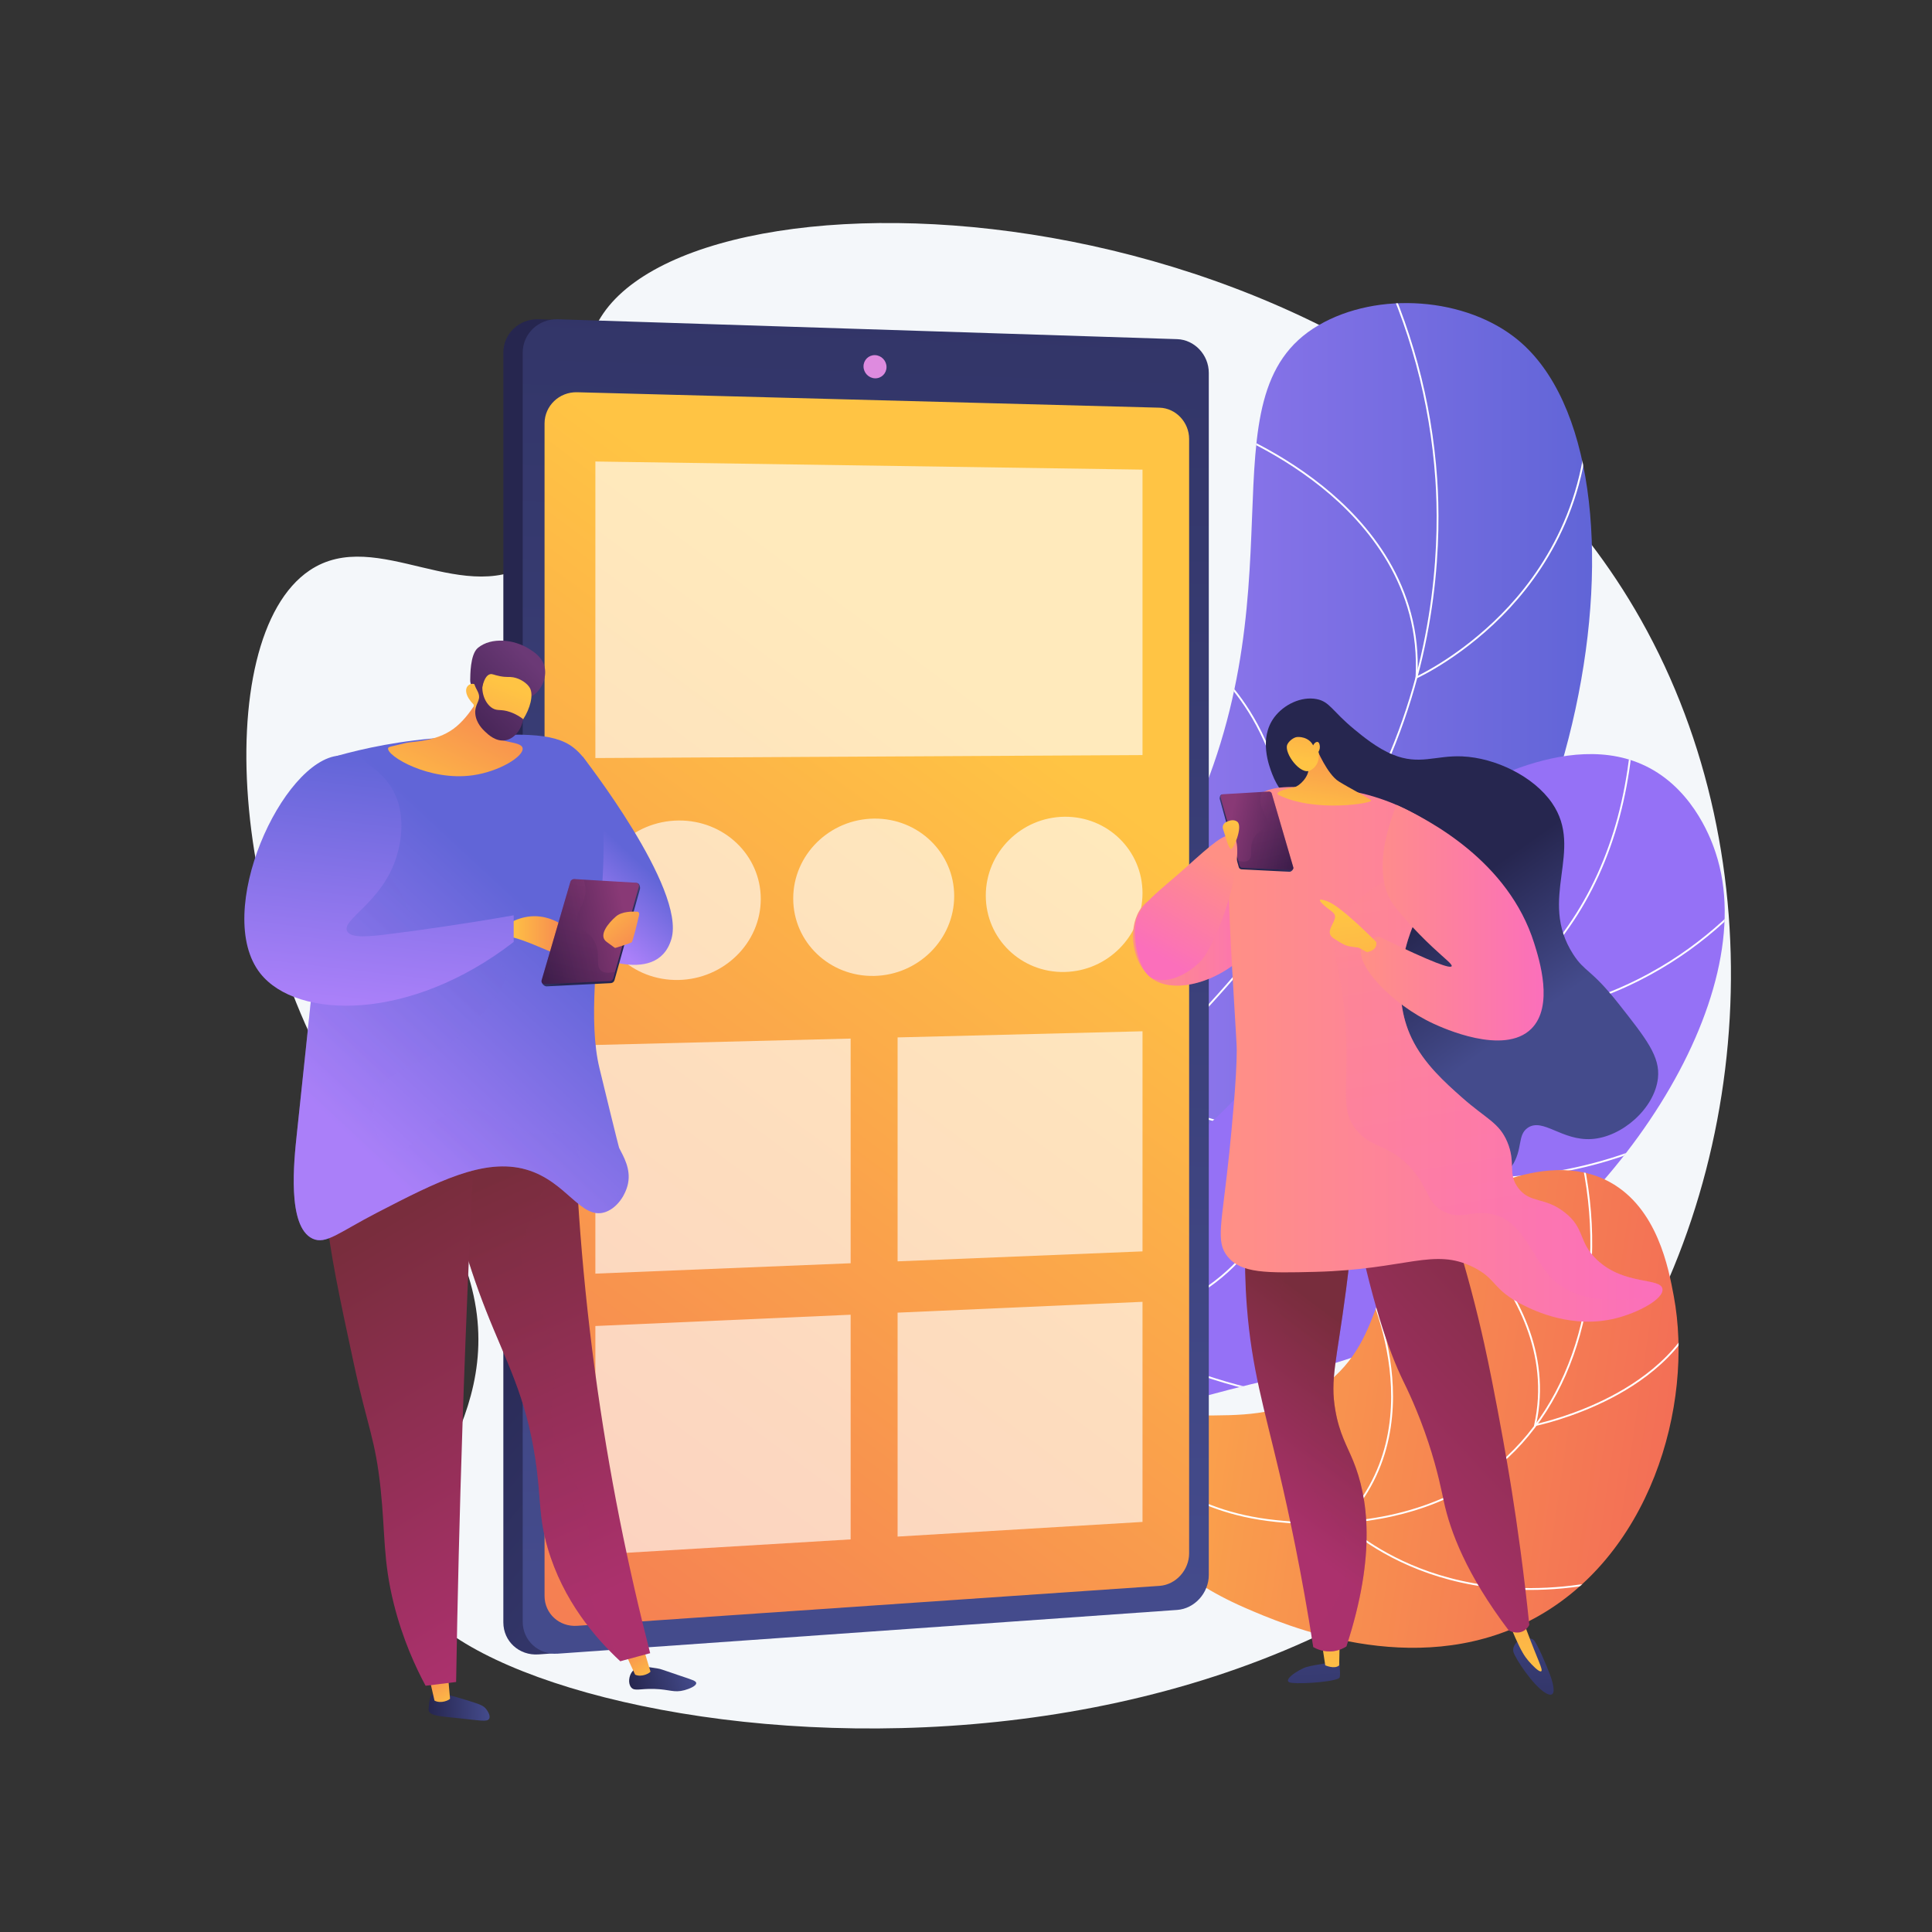 <svg width="3710" height="3710" viewBox="0 0 3710 3710" fill="none" xmlns="http://www.w3.org/2000/svg">
<rect x="0" y="0" width="3710" height="3710" fill="#333333" stroke="none"/>
<g clip-path="url(#clip0_471_9)">
<path d="M1158.41 602.008C1062.66 741.582 1174.93 967.865 1032.86 1072.84C894.559 1175.02 724.665 1007.53 594.329 1095.49C400.983 1225.96 436.291 1823.01 718.974 2193.97C803.986 2305.53 875.019 2348.94 906.479 2475.11C974.033 2746.03 736.614 2907.18 781.795 3041.18C883.525 3342.88 2448.06 3596.04 3075.82 2689.33C3369.01 2265.86 3412.87 1654.37 3150.92 1189.94C2677.57 350.715 1373.25 288.829 1158.41 602.008Z" fill="#F4F7FA"/>
<path d="M1807.43 3051.94C1764.71 2879.59 1727.59 2618.56 1814.56 2338.28C1914.42 2016.43 2086.62 1963.35 2262.86 1624.48C2514.44 1140.77 2298.6 760.808 2531.97 624.587C2645.77 558.159 2816.03 570.744 2915.45 653.305C3199.09 888.859 3047.98 1811.89 2545.89 2139.17C2318.81 2287.19 2132.73 2253.81 1955.7 2454.03C1799.27 2630.94 1792.08 2879.13 1807.43 3051.94Z" fill="url(#paint0_linear_471_9)"/>
<mask id="mask0_471_9" style="mask-type:luminance" maskUnits="userSpaceOnUse" x="1761" y="582" width="1297" height="2470">
<path d="M1807.43 3051.94C1764.71 2879.59 1727.59 2618.56 1814.56 2338.28C1914.42 2016.43 2086.62 1963.35 2262.86 1624.48C2514.44 1140.77 2298.6 760.808 2531.97 624.587C2645.77 558.159 2816.03 570.744 2915.45 653.305C3199.09 888.859 3047.98 1811.89 2545.89 2139.17C2318.81 2287.19 2132.73 2253.81 1955.7 2454.03C1799.27 2630.94 1792.08 2879.13 1807.43 3051.94Z" fill="white"/>
</mask>
<g mask="url(#mask0_471_9)">
<path d="M1804.21 2625.78L1800.89 2624.67C1824.22 2555.02 1853.69 2487.05 1888.49 2422.64C1968.5 2274.56 2050.38 2196.04 2154.04 2096.63C2221.43 2032 2297.82 1958.75 2387.67 1852.32C2555.74 1653.25 2608.52 1582.9 2659.63 1467.18C2760.83 1238.08 2763.64 1026.15 2756.31 920.208C2745.91 769.922 2706.53 624.716 2639.26 488.624L2642.41 487.068C2709.88 623.574 2749.38 769.222 2759.81 919.966C2767.16 1026.23 2764.34 1238.81 2662.84 1468.6C2611.55 1584.72 2558.67 1655.22 2390.35 1854.59C2300.38 1961.16 2223.93 2034.48 2156.47 2099.16C2053.03 2198.36 1971.32 2276.71 1891.58 2424.31C1856.88 2488.54 1827.48 2556.32 1804.21 2625.78Z" fill="white"/>
<path d="M2718.15 1303.67L2718.31 1300.78C2728.13 1127.05 2625.59 1006.53 2537.84 936.021C2442.65 859.525 2343.9 823.745 2342.91 823.392L2344.09 820.088C2345.08 820.442 2444.39 856.424 2540.04 933.286C2627.93 1003.91 2730.55 1124.4 2721.97 1298.03C2737.59 1290.46 2819.96 1248.21 2897.41 1164.27C2976.32 1078.75 3066.11 931.18 3045.78 713.845L3049.28 713.518C3069.73 932.204 2979.33 1080.69 2899.89 1166.76C2813.84 1259.98 2721.7 1302.06 2720.78 1302.48L2718.15 1303.67Z" fill="white"/>
<path d="M2688.5 1859.92C2655.9 1859.92 2625.85 1856.84 2599.6 1852.46C2502.99 1836.34 2435.66 1799.62 2434.99 1799.25L2433.71 1798.54L2434.18 1797.15C2491.49 1630.19 2462.04 1501.84 2427.25 1423.57C2389.53 1338.73 2337.58 1292.78 2337.06 1292.32L2339.37 1289.68C2339.89 1290.14 2392.34 1336.5 2430.39 1421.99C2465.39 1500.64 2495.04 1629.44 2437.99 1796.87C2447.75 1802 2511.59 1834.24 2600.3 1849.02C2688.85 1863.77 2821.02 1863.64 2947.82 1779.24L2949.77 1782.16C2859.57 1842.19 2766.7 1859.92 2688.5 1859.92Z" fill="white"/>
<path d="M2468.17 2170.35C2395.98 2170.35 2339.43 2157.56 2298.56 2143.11C2218.79 2114.89 2179.81 2074.32 2179.43 2073.91L2178.57 2073L2179.15 2071.88C2267.51 1904.53 2183.22 1613.76 2182.35 1610.84L2185.72 1609.85C2186.58 1612.77 2270.9 1903.58 2182.86 2072.38C2189 2078.43 2227.42 2114.26 2299.95 2139.87C2372.94 2165.65 2496.4 2186.04 2670.02 2136.84L2670.98 2140.22C2593.44 2162.19 2525.82 2170.35 2468.17 2170.35Z" fill="white"/>
</g>
<path d="M1606.28 3000.88C1588.37 2892.53 1578.07 2723.31 1666.27 2571.97C1820.14 2307.95 2100.6 2395.53 2369.05 2112.67C2585.57 1884.54 2517.34 1707.23 2757.26 1555.61C2797.41 1530.23 3009.6 1390.58 3167.4 1474.7C3256.32 1522.09 3288.54 1619.4 3294.58 1637.67C3385.99 1913.76 3104.77 2346.01 2738.24 2543.71C2527.65 2657.3 2459.7 2620.17 2089.11 2752.65C1871.35 2830.49 1707.85 2930.73 1606.28 3000.88Z" fill="url(#paint1_linear_471_9)"/>
<mask id="mask1_471_9" style="mask-type:luminance" maskUnits="userSpaceOnUse" x="1594" y="1448" width="1718" height="1553">
<path d="M1606.28 3000.88C1588.37 2892.53 1578.07 2723.31 1666.27 2571.97C1820.14 2307.95 2100.6 2395.53 2369.05 2112.67C2585.57 1884.54 2517.34 1707.23 2757.26 1555.61C2797.41 1530.23 3009.6 1390.58 3167.4 1474.7C3256.32 1522.09 3288.54 1619.4 3294.58 1637.67C3385.99 1913.76 3104.77 2346.01 2738.24 2543.71C2527.65 2657.3 2459.7 2620.17 2089.11 2752.65C1871.35 2830.49 1707.85 2930.73 1606.28 3000.88Z" fill="white"/>
</mask>
<g mask="url(#mask1_471_9)">
<path d="M1574.4 3131.16L1570.96 3130.45C1624.87 2871.52 1727.1 2697.57 1874.82 2613.42C1947.12 2572.23 2004.69 2565.71 2065.65 2558.81C2131.25 2551.39 2199.09 2543.71 2288.65 2489.55C2375.69 2436.92 2406.89 2386.25 2446.39 2322.09C2481.9 2264.42 2526.09 2192.65 2625.28 2097.05C2712.23 2013.25 2775.54 1974.03 2831.39 1939.43C2891.93 1901.93 2939.75 1872.31 2995.12 1799.75C3085.55 1681.25 3132.82 1529.3 3135.6 1348.14L3139.11 1348.2C3136.31 1530.12 3088.81 1682.77 2997.91 1801.88C2942.14 1874.95 2894.09 1904.72 2833.24 1942.41C2777.53 1976.92 2714.39 2016.04 2627.72 2099.57C2528.85 2194.86 2484.79 2266.43 2449.38 2323.93C2409.63 2388.49 2378.23 2439.48 2290.46 2492.56C2200.25 2547.11 2132.03 2554.83 2066.05 2562.3C2005.46 2569.16 1948.23 2575.63 1876.56 2616.46C1729.75 2700.1 1628.09 2873.27 1574.4 3131.16Z" fill="white"/>
<path d="M2830.56 1958.17C2823.09 1958.17 2815.58 1958.06 2807.96 1957.82L2805.61 1957.75L2806.34 1955.52C2807.53 1951.91 2923.84 1592.29 2791.32 1443.6L2793.94 1441.27C2832.6 1484.64 2874.15 1574.48 2852.59 1756.15C2840.84 1855.15 2815.02 1939.73 2810.39 1954.38C3007.59 1959.81 3154.21 1885.18 3242.61 1821.5C3338.81 1752.2 3388.73 1680.53 3389.22 1679.81L3392.11 1681.8C3391.62 1682.52 3341.43 1754.61 3244.77 1824.26C3158.98 1886.09 3018.58 1958.17 2830.56 1958.17Z" fill="white"/>
<path d="M2845.02 2264.46C2814.66 2264.46 2786.43 2262.88 2760.81 2260.41C2623.09 2247.15 2529.69 2206 2528.76 2205.59L2527.38 2204.97L2527.78 2203.52C2579.57 2016.02 2533.88 1749.27 2533.42 1746.6L2536.87 1746C2537.34 1748.67 2582.91 2014.81 2531.57 2202.98C2543.62 2208.1 2633.18 2244.62 2761.28 2256.93C2887.83 2269.1 3078.97 2259.46 3270.89 2144.4L3272.69 2147.41C3118.76 2239.69 2965.32 2264.46 2845.02 2264.46Z" fill="white"/>
<path d="M2681.69 2701.76C2328.56 2701.76 2125.8 2555.7 2123.74 2554.18L2122.25 2553.09L2123.42 2551.66C2265.79 2377.87 2210.34 2090.7 2209.76 2087.81L2213.2 2087.13C2213.35 2087.85 2227.67 2160.62 2224.09 2254.01C2220.81 2339.83 2201.33 2461.05 2127.32 2552.42C2147.01 2566.11 2356.66 2705.58 2709.43 2697.95L2709.51 2701.46C2700.15 2701.66 2690.84 2701.76 2681.69 2701.76Z" fill="white"/>
</g>
<path d="M1649.87 2868.31C1726.03 2828.87 1849.31 2773.7 2008.9 2742.12C2292.74 2685.94 2408.15 2760.48 2539.08 2663.11C2674.61 2562.33 2615.04 2434.81 2775.91 2323.66C2789.44 2314.32 2961.63 2198.63 3091.63 2270.12C3182.58 2320.13 3204.04 2434.89 3214.12 2488.74C3253.21 2697.73 3169.17 2995.15 2934.97 3113.65C2712.94 3226 2467.99 3121.12 2390.3 3087.25C2254.02 3027.83 2228.47 2967.58 2089.29 2911.48C1920.04 2843.25 1757.7 2851.68 1649.87 2868.31Z" fill="url(#paint2_linear_471_9)"/>
<mask id="mask2_471_9" style="mask-type:luminance" maskUnits="userSpaceOnUse" x="1649" y="2246" width="1575" height="919">
<path d="M1649.87 2868.31C1726.03 2828.87 1849.31 2773.7 2008.9 2742.12C2292.74 2685.94 2408.15 2760.48 2539.08 2663.11C2674.61 2562.33 2615.04 2434.81 2775.91 2323.66C2789.44 2314.32 2961.63 2198.63 3091.63 2270.12C3182.58 2320.13 3204.04 2434.89 3214.12 2488.74C3253.21 2697.73 3169.17 2995.15 2934.97 3113.65C2712.94 3226 2467.99 3121.12 2390.3 3087.25C2254.02 3027.83 2228.47 2967.58 2089.29 2911.48C1920.04 2843.25 1757.7 2851.68 1649.87 2868.31Z" fill="white"/>
</mask>
<g mask="url(#mask2_471_9)">
<path d="M2531.27 2926.91C2505.09 2926.91 2478.32 2925.51 2451.1 2922.68C2359.52 2913.16 2307.29 2887.77 2252 2860.9C2208.25 2839.63 2163.01 2817.65 2096.13 2804C1942.93 2772.75 1771.46 2806.51 1586.46 2904.33L1584.82 2901.23C1770.55 2803.02 1942.82 2769.15 2096.83 2800.57C2164.15 2814.3 2209.59 2836.38 2253.53 2857.74C2308.54 2884.48 2360.5 2909.73 2451.46 2919.19C2615.13 2936.21 2762.05 2901.31 2865.12 2820.93C3024.75 2696.44 3090.93 2458.12 3033.72 2213.8L3037.13 2213C3094.66 2458.65 3027.98 2698.37 2867.28 2823.69C2780.66 2891.25 2663.37 2926.91 2531.27 2926.91Z" fill="white"/>
<path d="M2945.46 2738.91L2946.05 2736.27C2976.78 2599.14 2908.72 2481.76 2846.21 2407.43C2778.35 2326.74 2702.2 2277.94 2701.44 2277.46L2703.32 2274.5C2704.08 2274.98 2780.63 2324.03 2848.84 2405.1C2911.48 2479.57 2979.65 2596.94 2950.06 2734.36C2963.53 2731.36 3026.42 2716.21 3093.09 2681.49C3162.03 2645.59 3249.25 2580.8 3273.25 2476.04L3276.67 2476.82C3252.36 2582.92 3164.26 2648.4 3094.63 2684.64C3019.33 2723.85 2948.81 2738.24 2948.1 2738.37L2945.46 2738.91Z" fill="white"/>
<path d="M2937.81 3053.13C2858.37 3053.13 2793.18 3038.65 2743.79 3021.47C2635.73 2983.89 2577.86 2925.55 2577.29 2924.96L2576.1 2923.74L2577.29 2922.51C2674.86 2822.47 2679.33 2697.85 2665.91 2610.93C2651.34 2516.57 2613.13 2444.98 2612.74 2444.27L2615.83 2442.6C2616.22 2443.31 2654.68 2515.36 2669.36 2610.29C2682.88 2697.67 2678.44 2822.81 2581.02 2923.71C2589.86 2932.2 2646.35 2983.91 2745.13 3018.22C2844.21 3052.64 3007.32 3076.11 3221.77 2992.42L3223.05 2995.69C3114.32 3038.12 3018.68 3053.13 2937.81 3053.13Z" fill="white"/>
</g>
<path d="M2285.5 716.038V3025.8C2285.5 3060.34 2255.96 3068.88 2222.43 3071.24L1052.11 3175.68L1034.05 3176.95C996.981 3179.57 966.567 3151.88 966.567 3115.42V677.217C966.567 640.755 996.981 611.899 1034.05 613.088L1058.55 613.874L2232.86 703.46C2266.37 704.509 2285.5 681.497 2285.5 716.038Z" fill="url(#paint3_linear_471_9)"/>
<path d="M2321.23 715.982V3024.48C2321.23 3059 2293.9 3089.18 2260.41 3091.54L1071.16 3175.52C1034.13 3178.14 1003.75 3150.47 1003.75 3114.02V677.182C1003.75 640.741 1034.13 611.9 1071.16 613.089L2260.41 651.263C2293.9 652.337 2321.23 681.46 2321.23 715.982Z" fill="url(#paint4_linear_471_9)"/>
<path d="M2283.47 843.023V2982.81C2283.47 3015.06 2257.9 3043.2 2226.58 3045.34L1108.36 3122.03C1073.93 3124.39 1045.69 3098.56 1045.69 3064.63V813.253C1045.69 779.322 1073.93 752.309 1108.36 753.222L2226.58 782.879C2257.9 783.709 2283.47 810.773 2283.47 843.023Z" fill="url(#paint5_linear_471_9)"/>
<path d="M1702.37 704.868C1702.37 717.147 1692.5 726.823 1680.31 726.478C1668.1 726.133 1658.2 715.881 1658.2 703.579C1658.2 691.277 1668.1 681.603 1680.31 681.97C1692.5 682.338 1702.37 692.589 1702.37 704.868Z" fill="#DE8BDF"/>
<path opacity="0.64" d="M2193.95 1449.97L1143.29 1455.66V886.232L2193.95 901.832V1449.97Z" fill="white"/>
<path opacity="0.64" d="M1633.47 2425.8L1143.29 2445.72V2006.64L1633.47 1994.37V2425.8Z" fill="white"/>
<path opacity="0.64" d="M2193.95 2403.02L1723.64 2422.13V1992.12L2193.95 1980.35V2403.02Z" fill="white"/>
<path opacity="0.64" d="M1633.47 2956.08L1143.29 2985.41V2546.33L1633.47 2524.65V2956.08Z" fill="white"/>
<path opacity="0.64" d="M2193.95 2922.54L1723.64 2950.68V2520.67L2193.95 2499.87V2922.54Z" fill="white"/>
<g opacity="0.64">
<path d="M1460.88 1726.32C1460.88 1810.4 1390.41 1880.02 1302.99 1881.83C1215.01 1883.65 1143.29 1816.19 1143.29 1731.15C1143.29 1646.1 1215.01 1576.46 1302.99 1575.61C1390.41 1574.76 1460.88 1642.23 1460.88 1726.32Z" fill="white"/>
<path d="M1832.32 1720.67C1832.32 1803.62 1763.72 1872.29 1678.63 1874.06C1593.01 1875.83 1523.21 1809.26 1523.21 1725.37C1523.21 1641.47 1593.01 1572.79 1678.63 1571.95C1763.72 1571.12 1832.32 1637.71 1832.32 1720.67Z" fill="white"/>
<path d="M2193.95 1715.16C2193.95 1797.03 2127.16 1864.77 2044.3 1866.49C1960.94 1868.21 1892.99 1802.52 1892.99 1719.74C1892.99 1636.97 1960.94 1569.2 2044.3 1568.39C2127.16 1567.58 2193.95 1633.3 2193.95 1715.16Z" fill="white"/>
</g>
<path d="M1081.07 1445.3L1118.93 1452.88C1118.93 1452.88 1317.7 1706.54 1289.3 1803.08C1260.91 1899.62 1118.93 1825.79 1118.93 1825.79L1081.07 1445.3Z" fill="url(#paint6_linear_471_9)"/>
<path d="M831.618 3251.38C825.23 3256.58 824.055 3269.54 823.289 3278.02C822.943 3281.8 822.774 3283.7 823.196 3285.04C826.282 3294.79 845.201 3295.82 874.869 3298.85C921.752 3303.64 935.703 3307.33 939.372 3300.35C942.811 3293.81 934.489 3283.11 933.552 3281.93C928.514 3275.58 922.332 3273.27 910.378 3269.34C888.26 3262.06 873.314 3258.07 868.789 3256.87C840.534 3249.32 835.814 3247.97 831.618 3251.38Z" fill="url(#paint7_linear_471_9)"/>
<path d="M859.5 3208.55L864.192 3261.98C862.86 3264.56 846.98 3272.29 834.367 3265.66L822.312 3213.14L859.5 3208.55Z" fill="url(#paint8_linear_471_9)"/>
<path d="M1214.96 3208.83C1207.31 3217.28 1205.56 3232.85 1212.22 3240.52C1218.76 3248.06 1228.6 3242.41 1256.51 3243.24C1286.41 3244.13 1294.21 3251.19 1314.53 3245.59C1322.73 3243.32 1337.23 3237.82 1336.95 3231.96C1336.76 3227.84 1329.38 3225.71 1304.73 3217.45C1269.75 3205.73 1269.9 3205.09 1262.47 3203.86C1243.81 3200.77 1225.08 3197.66 1214.96 3208.83Z" fill="url(#paint9_linear_471_9)"/>
<path d="M1234.12 3160.07L1249.11 3209.95C1247.98 3212.62 1232.73 3221.55 1219.65 3215.89L1197.39 3167.48L1234.12 3160.07Z" fill="url(#paint10_linear_471_9)"/>
<path d="M1100.9 2067.75C1103.05 2235.36 1114.48 2423.83 1141.93 2628.58C1169.05 2830.95 1207.07 3013.8 1248.53 3174.59C1229.4 3179.74 1210.27 3184.88 1191.14 3190.03C1142.61 3144.78 1081.38 3073.54 1051.84 2972.87C1033.51 2910.39 1039.62 2878.28 1027.99 2801.43C1009.47 2679.06 971.959 2614.95 933.191 2516.28C898.352 2427.61 857.173 2297.48 835.093 2123.53C923.695 2104.94 1012.3 2086.34 1100.9 2067.75Z" fill="url(#paint11_linear_471_9)"/>
<path opacity="0.3" d="M1115.15 2872.61C1095.95 2819.58 1072.58 2803.25 1062.14 2747.68C1053.05 2699.21 1065.54 2683.47 1065.93 2634.1C1066.71 2535.72 1017.85 2503.14 1001.57 2422.08C992.745 2378.15 1050.45 2267.2 1103.39 2171.35C1102.16 2136.01 1101.33 2101.44 1100.9 2067.75C1012.3 2086.34 923.694 2104.94 835.092 2123.53C857.172 2297.48 898.352 2427.61 933.19 2516.28C971.958 2614.95 1009.47 2679.06 1027.99 2801.43C1039.62 2878.28 1033.51 2910.39 1051.84 2972.87C1081.38 3073.54 1142.61 3144.78 1191.14 3190.03C1192.95 3189.55 1194.75 3189.06 1196.56 3188.57C1147.64 3124.81 1132.45 3070.65 1130.29 3027.84C1128.07 2983.59 1139.13 2938.88 1115.15 2872.61Z" fill="url(#paint12_linear_471_9)"/>
<path d="M916.683 2087.44C904.975 2300.62 895.345 2517.77 888.048 2738.76C882.571 2904.59 878.549 3068.32 875.877 3229.9C856.337 3232.31 836.796 3234.72 817.254 3237.13C798.373 3201.98 773.294 3148.23 756.114 3079.35C735.248 2995.68 740.08 2946 730.929 2859.28C720.661 2762.03 705.749 2740.84 679.33 2618.16C625.71 2369.17 598.899 2244.68 658.713 2167.24C678.128 2142.1 738.998 2079.03 916.683 2087.44Z" fill="url(#paint13_linear_471_9)"/>
<path d="M646.068 1451.83C696.613 1437.61 770.69 1420.99 861.412 1415.86C995.176 1408.3 1062.08 1404.96 1101.35 1435.71C1223.13 1531.08 1107.72 1871.95 1151.11 2051.06C1187.63 2201.77 1188.97 2204.39 1188.97 2204.39C1197.6 2221.24 1211.59 2244.65 1206.01 2272.54C1201.62 2294.47 1185.02 2319.68 1162.47 2327.43C1115.61 2343.56 1088.75 2268.63 1011.03 2246.03C929.802 2222.42 838.917 2269.33 723.994 2328.66C650.857 2366.41 625.884 2390.49 600.256 2378.54C550.908 2355.53 564.46 2229.39 569.968 2177.89C591.854 1973.23 616.487 1733.6 646.068 1451.83Z" fill="url(#paint14_linear_471_9)"/>
<path d="M981.693 1799.29C978.156 1798.5 971.855 1774.98 987.372 1768.06C1057.41 1736.82 1111.61 1798.66 1118.86 1817.69C1126.11 1836.72 1126.11 1836.72 1126.11 1836.72C1126.11 1836.72 1091.33 1839.44 1069.76 1832.19C1048.18 1824.94 1010.45 1805.7 981.693 1799.29Z" fill="url(#paint15_linear_471_9)"/>
<path d="M1173.06 1887.86L1049.83 1894.08C1045.11 1894.31 1039.47 1888.47 1040.64 1884.49L1098.2 1698.22C1099.1 1695.12 1102.26 1693.06 1105.76 1693.25L1223.94 1695.84C1227.79 1696.07 1229.9 1703.65 1228.85 1707.4L1179.89 1882.55C1179.08 1885.44 1176.17 1887.7 1173.06 1887.86Z" fill="url(#paint16_linear_471_9)"/>
<path d="M1170.83 1883.89L1046.93 1889.71C1042.18 1889.93 1038.9 1886.53 1040.06 1882.55L1095.41 1693.06C1096.32 1689.95 1099.49 1687.88 1103.02 1688.09L1221.36 1695.09C1225.23 1695.32 1227.84 1699.05 1226.79 1702.81L1177.69 1878.58C1176.88 1881.48 1173.96 1883.75 1170.83 1883.89Z" fill="url(#paint17_linear_471_9)"/>
<path opacity="0.3" d="M1108.28 1770.91C1111.95 1788.14 1127.45 1784.43 1140.09 1805.28C1156.14 1831.76 1140.76 1855.15 1155.47 1864.84C1159.96 1867.8 1167.55 1869.58 1181.2 1866.01L1177.69 1878.58C1176.88 1881.48 1173.96 1883.75 1170.83 1883.89L1046.93 1889.71C1042.18 1889.93 1038.9 1886.53 1040.06 1882.55L1095.41 1693.06C1096.32 1689.95 1099.49 1687.88 1103.02 1688.09L1120.8 1689.14C1122.88 1695.66 1124.38 1703.17 1124.22 1711.5C1123.66 1740.07 1103.98 1750.72 1108.28 1770.91Z" fill="url(#paint18_linear_471_9)"/>
<path d="M1227.29 1756.99C1227.99 1754.01 1226.52 1750.95 1224.3 1750.79C1215.28 1750.14 1194.37 1749.87 1182.82 1759.87C1167.82 1772.87 1148.43 1796.58 1164.76 1808.54L1180.01 1819.72C1180.71 1820.23 1181.48 1820.39 1182.24 1820.15C1187.66 1818.46 1210.47 1811.31 1212.96 1809.53C1215.24 1807.91 1223.93 1771.41 1227.29 1756.99Z" fill="url(#paint19_linear_471_9)"/>
<path opacity="0.3" d="M1124.61 2255.5C1111.4 2232.59 1111.95 2198 1082.97 2181.67C1066.07 2172.16 1052.89 2176.61 1029.96 2176C961.611 2174.17 948.526 2131.17 901.241 2128.67C828.011 2124.8 792.835 2224.42 751.695 2210.07C724.84 2200.7 707.547 2146.99 721.407 2105.95C740.727 2048.76 806.938 2056.59 893.668 1979.12C930.771 1945.99 984.005 1886.18 969.388 1859.87C954.034 1832.23 881.185 1872.78 827.414 1831.47C796.038 1807.37 800.042 1777.58 774.41 1723.57C760.521 1694.31 709.657 1618.22 634.011 1566.93C609.693 1799.52 588.808 2001.7 569.967 2177.89C564.459 2229.39 550.907 2355.54 600.255 2378.54C625.883 2390.49 650.856 2366.41 723.993 2328.66C838.916 2269.34 929.801 2222.42 1011.03 2246.04C1088.75 2268.63 1115.61 2343.56 1162.47 2327.43C1177.11 2322.4 1189.17 2309.98 1197.08 2295.91C1155.28 2288.4 1134.57 2272.76 1124.61 2255.5Z" fill="url(#paint20_linear_471_9)"/>
<path d="M929.636 1314.06C929.721 1324.23 904.431 1375.17 870.322 1399.87C835.904 1424.8 792.606 1423.44 779.705 1426.64C749.792 1434.05 745.944 1433.85 745.283 1436.82C742.062 1451.3 823.628 1500.65 907.897 1488.76C959.471 1481.48 1006.4 1452.06 1003.52 1436.6C1000.62 1421.05 949.1 1429.4 933.746 1401.27C923.065 1381.7 935.038 1353.91 949.191 1330.9C935.482 1305.22 943.343 1339.74 929.636 1314.06Z" fill="url(#paint21_linear_471_9)"/>
<path d="M1020.15 1337.61C1038.08 1328.21 1050.84 1303.02 1045.81 1280.89C1041.48 1261.85 1025.25 1251.74 1015.54 1245.68C987.396 1228.13 943.938 1222.76 917.884 1243.97C902.445 1256.54 903.204 1298.22 902.952 1305.53C902.673 1313.8 906.941 1318.7 909.465 1326.25C912.96 1336.71 918.348 1353.27 926.926 1380.76C930.971 1375.77 936.367 1369.77 943.266 1363.76C945.922 1361.45 956.437 1352.49 968.656 1346.72C993.141 1335.15 1003.17 1346.51 1020.15 1337.61Z" fill="url(#paint22_linear_471_9)"/>
<path d="M909.383 1352.75C909.383 1352.75 913.739 1394.14 953.912 1410.07C989.881 1424.33 1032.07 1348.51 1017.66 1321.34C1012.85 1312.28 999.044 1302.92 985.329 1300.58C977.228 1299.19 973.397 1301.01 960.206 1298.49C948.034 1296.17 945.545 1293.52 940.969 1294.72C935.245 1296.22 928.247 1303.25 924.24 1329.36C920.776 1319.46 914.012 1313.09 907.082 1313.08C905.978 1313.08 902.81 1313.57 900.29 1315.41C891.176 1322.03 893.93 1337.31 909.383 1352.75Z" fill="url(#paint23_linear_471_9)"/>
<path d="M941.608 1289.29C942.696 1291.34 934.576 1295.18 929.983 1303.89C921.063 1320.78 928.71 1349.76 945.688 1359.95C955.726 1365.98 961.627 1361.01 979.906 1367.42C991.222 1371.39 999.544 1377.01 1004.6 1380.92C1001.11 1402.42 987.024 1418.85 970.233 1421.6C952.156 1424.57 937.475 1410.62 931.338 1404.78C927.232 1400.88 914.06 1388.4 912.687 1370.25C911.258 1351.34 923.841 1346.31 918.878 1331.62C916.375 1324.21 910.968 1318.95 909.349 1306.14C908.911 1302.66 908.893 1299.76 908.95 1297.84C922.475 1292.56 940.033 1286.32 941.608 1289.29Z" fill="url(#paint24_linear_471_9)"/>
<path d="M749.803 1509.67C729.378 1478.69 688.74 1448.29 651.368 1450.98C542.223 1458.86 407.681 1752.88 499.929 1869.33C570.348 1958.23 787.885 1962.54 986.426 1808.76C986.426 1791.72 986.426 1774.68 986.426 1757.65C888.729 1774.73 807.736 1786.08 747.91 1793.61C710.598 1798.31 673.429 1802.55 666.512 1787.93C656.044 1765.82 730.776 1734.19 759.268 1651.64C763.194 1640.26 788.178 1567.87 749.803 1509.67Z" fill="url(#paint25_linear_471_9)"/>
<path d="M2387.98 1574.29C2366.27 1572.65 2367.22 1630.88 2305.97 1680.41C2251.22 1724.69 2210.83 1710.22 2187.79 1749.15C2165.1 1787.52 2175.82 1849.81 2209.5 1876.97C2258.76 1916.71 2368 1876.96 2414.51 1804.62C2473.98 1712.1 2420.56 1576.75 2387.98 1574.29Z" fill="url(#paint26_linear_471_9)"/>
<path opacity="0.3" d="M2387.98 1574.29C2366.27 1572.65 2367.22 1630.88 2305.97 1680.41C2251.22 1724.69 2210.83 1710.22 2187.79 1749.15C2165.1 1787.52 2175.82 1849.81 2209.5 1876.97C2258.76 1916.71 2368 1876.96 2414.51 1804.62C2473.98 1712.1 2420.56 1576.75 2387.98 1574.29Z" fill="url(#paint27_linear_471_9)"/>
<path d="M2571.63 3190.06C2571.63 3190.06 2574.54 3213.19 2572.59 3220.94C2570.64 3228.69 2503.4 3234.28 2480.57 3231.59C2457.75 3228.9 2494.17 3205.58 2508.71 3201.21C2523.25 3196.83 2571.63 3190.06 2571.63 3190.06Z" fill="url(#paint28_linear_471_9)"/>
<path d="M2537.78 3151.48L2544.87 3197.88C2544.87 3197.88 2562.94 3206 2571.63 3197.98L2572.59 3149.41L2537.78 3151.48Z" fill="url(#paint29_linear_471_9)"/>
<path d="M2916.85 3149.41C2916.85 3149.41 2902.58 3159.99 2906.38 3172.67C2910.19 3185.35 2943.48 3236.16 2967.21 3250.58C2990.93 3265 2983.5 3234.96 2976.59 3216.25C2969.69 3197.53 2952.04 3156.32 2945.16 3149.41C2938.27 3142.5 2916.85 3149.41 2916.85 3149.41Z" fill="url(#paint30_linear_471_9)"/>
<path d="M2891.18 3098.43C2898.08 3117.66 2904.71 3133.46 2909.9 3145.12C2921.38 3170.91 2927.66 3180.59 2934.76 3188.98C2940.96 3196.29 2955.63 3211.88 2959.57 3209.29C2963.58 3206.65 2952.84 3187.69 2932.16 3132.17C2929.15 3124.11 2919.66 3098.43 2919.66 3098.43H2891.18Z" fill="url(#paint31_linear_471_9)"/>
<path d="M2396.97 2295.13C2392.05 2343.45 2387.33 2418.45 2394.38 2509.47C2403.59 2628.07 2427.3 2703.11 2457.04 2829.56C2475.21 2906.84 2499.7 3020.57 2521.86 3162.82C2527 3165.76 2542.13 3173.5 2561.61 3170.61C2572.51 3168.99 2580.67 3164.66 2585.49 3161.54C2643.63 2983.86 2626.46 2873.76 2598.4 2805.16C2586.44 2775.92 2571.94 2752.85 2564.18 2707.9C2553.93 2648.43 2566.61 2615.19 2584.69 2477.44C2597.59 2379.26 2595.35 2364.08 2586.78 2349.36C2552.49 2290.49 2447.63 2291.64 2396.97 2295.13Z" fill="url(#paint32_linear_471_9)"/>
<path d="M2597.11 2315.79C2632.73 2499.74 2667.69 2596.36 2694.15 2651.01C2700.67 2664.48 2722.44 2707.96 2743.02 2770.3C2761.24 2825.47 2768.83 2866.06 2772.72 2883.93C2785 2940.31 2815.35 3022.65 2897.01 3130.63C2898.03 3131.23 2911.96 3139.11 2925.27 3132.09C2932.01 3128.53 2935.37 3122.86 2936.7 3120.22C2926.02 3016.98 2913.77 2930.22 2903.13 2863.27C2900.9 2849.22 2891.07 2787.78 2875.65 2706.6C2869.62 2674.84 2860.78 2628.29 2850.19 2580.48C2837.01 2520.95 2816.79 2439.96 2785.63 2342.9C2722.79 2333.86 2659.95 2324.83 2597.11 2315.79Z" fill="url(#paint33_linear_471_9)"/>
<path d="M2521.29 1576.84C2501.09 1558.17 2462.44 1536.64 2443.06 1486.6C2437.22 1471.54 2416.55 1418.17 2447.04 1377.35C2465.14 1353.11 2498.76 1336.66 2528.39 1342.48C2553.71 1347.46 2557.67 1365.1 2600.7 1400.59C2617.45 1414.41 2644.37 1436.61 2674.33 1448.96C2725.66 1470.11 2756.5 1450.21 2808.03 1452.48C2871.34 1455.27 2944.89 1490.6 2980.32 1541.98C3043.21 1633.17 2952.11 1725.68 3020.99 1832.51C3043.57 1867.51 3054.69 1859.66 3108.15 1927.41C3161.68 1995.25 3188.45 2029.17 3183.69 2070.74C3177.08 2128.43 3114.94 2183.54 3056.43 2187.28C2999.27 2190.94 2962.93 2145.97 2933.84 2165.65C2913.12 2179.64 2924.97 2206.87 2902.97 2239.59C2874.61 2281.78 2818.88 2290.19 2809.88 2291.54C2726.33 2304.14 2613.68 2206.18 2565.83 2090.11C2479.56 1880.81 2631.11 1678.36 2521.29 1576.84Z" fill="url(#paint34_linear_471_9)"/>
<path opacity="0.3" d="M2598.4 2805.16C2586.44 2775.92 2571.94 2752.85 2564.18 2707.9C2553.93 2648.43 2566.61 2615.19 2584.69 2477.44C2597.59 2379.26 2595.35 2364.08 2586.78 2349.36C2568.15 2317.37 2528.66 2303.17 2488.37 2297.37C2488.91 2299.44 2489.45 2301.51 2489.89 2303.51C2511.03 2400.06 2430.34 2458.97 2466.74 2565.1C2484.68 2617.43 2513.31 2629.42 2519.98 2690.12C2526.23 2746.98 2503.57 2758.82 2508.41 2810.5C2515.64 2887.75 2570.52 2906.45 2584.8 2965.61C2594.08 3004.05 2586.27 3060.26 2518.5 3141.62C2519.62 3148.63 2520.75 3155.66 2521.86 3162.82C2527.01 3165.76 2542.13 3173.5 2561.61 3170.61C2572.51 3168.99 2580.67 3164.65 2585.49 3161.54C2643.63 2983.86 2626.46 2873.76 2598.4 2805.16Z" fill="url(#paint35_linear_471_9)"/>
<path d="M2367.48 1562.23C2393.69 1551.76 2396.3 1539.21 2416.81 1526.13C2445.53 1507.81 2476.3 1510.62 2536.99 1512.84C2558.03 1513.61 2580.88 1516.14 2605.28 1521.31C2723.08 1546.27 2796.45 1616.96 2824.07 1646.67C2801.45 1661.39 2739.05 1706.32 2708.15 1791.54C2698.54 1818.06 2670.13 1908.72 2710.75 1993.63C2734.16 2042.55 2775.57 2079.29 2807.02 2107.19C2854.19 2149.03 2878.61 2155.47 2894.43 2192.95C2911.65 2233.78 2894.29 2253.69 2915.68 2281.63C2938.65 2311.65 2965.56 2297.7 3004.49 2328.05C3044.37 2359.14 3030.18 2384.73 3066.47 2419.08C3119.2 2469 3189.11 2452.79 3192.36 2475.25C3195.16 2494.57 3145.48 2520.79 3103.27 2531.42C3019.67 2552.47 2946.76 2517.14 2925.08 2506.24C2865.05 2476.08 2875.42 2456.56 2829.65 2433.57C2753.01 2395.07 2700.64 2437.91 2526.09 2442.32C2431.56 2444.72 2383.77 2445.25 2357.58 2413.27C2333.67 2384.06 2346.24 2352.02 2360.59 2213.93C2360.59 2213.93 2360.59 2213.92 2360.59 2213.91C2365.2 2167.79 2374.86 2071.23 2374.92 2016.21C2374.95 1983.69 2342.98 1572.01 2367.48 1562.23Z" fill="url(#paint36_linear_471_9)"/>
<g opacity="0.3">
<path d="M3066.47 2419.08C3030.18 2384.73 3044.37 2359.14 3004.49 2328.05C2965.56 2297.7 2938.65 2311.65 2915.68 2281.64C2894.3 2253.69 2911.65 2233.78 2894.43 2192.96C2878.62 2155.47 2854.19 2149.04 2807.02 2107.19C2775.57 2079.29 2734.16 2042.56 2710.76 1993.63C2670.13 1908.72 2698.54 1818.06 2708.15 1791.55C2739.05 1706.32 2801.45 1661.39 2824.07 1646.67C2821.89 1644.32 2819.32 1641.65 2816.58 1638.84C2667.6 1659.31 2580.74 1745.39 2569.99 1770.89C2545.16 1829.81 2584.47 1851.45 2585.49 2021.39C2585.97 2102.61 2577.21 2134.69 2603.56 2168.59C2633.7 2207.36 2668.44 2195.37 2712.03 2246.06C2745.52 2285.01 2740.15 2309.71 2771.42 2326.12C2805.05 2343.76 2826.47 2323.2 2864.39 2331.29C2927.75 2344.8 2941.3 2417.85 2983.19 2457.82C3014.86 2488.05 3073.42 2509.18 3188.92 2486.5C3191.59 2482.61 3192.88 2478.81 3192.37 2475.25C3189.11 2452.79 3119.2 2469 3066.47 2419.08Z" fill="url(#paint37_linear_471_9)"/>
</g>
<path d="M2615.18 1816.72C2599.35 1850.35 2672.12 1928.68 2753 1965.88C2769.48 1973.46 2887.83 2027.87 2940.58 1975.55C2984.16 1932.31 2956.03 1842.9 2945.99 1810.98C2896.68 1654.25 2745.24 1574.52 2681.78 1545.76C2634.42 1664.19 2662.31 1716.96 2673.29 1733.44C2684.76 1750.65 2716.77 1786.81 2750.76 1818.66C2774.68 1841.06 2789.57 1851.97 2787.57 1855.46C2785.07 1859.81 2757.04 1851.6 2648.17 1798.6C2635.55 1800.65 2620.6 1805.24 2615.18 1816.72Z" fill="url(#paint38_linear_471_9)"/>
<path d="M2570.93 1500.63C2593.1 1514.39 2628.94 1532.36 2632.89 1537.24C2636.84 1542.12 2524.32 1561.39 2454.3 1526.05C2454.3 1526.05 2443.45 1520.02 2485.66 1511.58C2494.65 1509.78 2514.1 1492.08 2512.89 1473.99L2528.59 1438.24C2528.59 1438.24 2548.76 1486.87 2570.93 1500.63Z" fill="url(#paint39_linear_471_9)"/>
<path d="M2531.92 1443.57C2531.92 1443.57 2537.55 1467.46 2516.51 1479.27C2497.67 1489.85 2465.8 1446.5 2471.75 1430.39C2473.74 1425.02 2480.83 1418.11 2488.25 1415.79C2493.46 1414.16 2513.19 1414.79 2521.64 1431.4C2523.86 1426.54 2527.82 1424 2530.49 1424.8C2533.86 1425.81 2534.36 1431.96 2534.48 1433.35C2534.87 1438.18 2532.92 1441.93 2531.92 1443.57Z" fill="url(#paint40_linear_471_9)"/>
<path d="M2642.68 1808.86C2642.68 1808.86 2576.31 1740.95 2549.31 1730.92C2522.3 1720.89 2538.5 1735.55 2549.31 1744.04C2560.11 1752.53 2567.31 1755.32 2561.78 1768.2C2556.25 1781.08 2546.21 1792.51 2562.04 1802.62C2577.86 1812.72 2584.03 1816.58 2596.38 1818.12C2608.73 1819.66 2608.73 1819.66 2608.73 1819.66L2624.93 1828.3C2624.93 1828.3 2645.77 1825.84 2642.68 1808.86Z" fill="url(#paint41_linear_471_9)"/>
<path d="M2384.02 1669.37L2476.16 1674.02C2479.69 1674.2 2483.91 1669.83 2483.04 1666.86L2440 1527.57C2439.32 1525.25 2436.96 1523.71 2434.34 1523.85L2345.97 1525.79C2343.09 1525.96 2341.51 1531.63 2342.3 1534.43L2378.91 1665.41C2379.51 1667.56 2381.69 1669.26 2384.02 1669.37Z" fill="url(#paint42_linear_471_9)"/>
<path d="M2385.68 1666.41L2478.34 1670.75C2481.89 1670.92 2484.34 1668.38 2483.47 1665.4L2442.08 1523.71C2441.4 1521.38 2439.03 1519.84 2436.39 1519.99L2347.9 1525.23C2345 1525.4 2343.06 1528.18 2343.84 1531L2380.55 1662.44C2381.16 1664.6 2383.34 1666.3 2385.68 1666.41Z" fill="url(#paint43_linear_471_9)"/>
<path opacity="0.3" d="M2432.46 1581.92C2429.72 1594.8 2418.13 1592.03 2408.67 1607.63C2396.67 1627.43 2408.17 1644.91 2397.17 1652.16C2393.81 1654.38 2388.14 1655.71 2377.93 1653.03L2380.55 1662.44C2381.16 1664.6 2383.34 1666.3 2385.68 1666.41L2478.34 1670.75C2481.89 1670.92 2484.34 1668.38 2483.47 1665.4L2442.08 1523.71C2441.4 1521.38 2439.03 1519.84 2436.39 1519.99L2423.1 1520.78C2421.54 1525.65 2420.42 1531.27 2420.54 1537.49C2420.96 1558.86 2435.67 1566.82 2432.46 1581.92Z" fill="url(#paint44_linear_471_9)"/>
<path d="M2367.48 1605.64C2392.1 1619.04 2359.48 1763.84 2313.21 1835.97C2299.6 1857.19 2254.48 1890 2217.94 1880.59C2189.84 1873.36 2174.64 1812.4 2180.56 1773.27C2185.94 1737.7 2226.03 1711.69 2277.03 1665.94C2327.15 1621 2353.03 1597.78 2367.48 1605.64Z" fill="url(#paint45_linear_471_9)"/>
<path d="M2354.21 1609.56L2348.57 1592.03C2346.98 1587.07 2349.08 1581.66 2353.64 1579.16C2359.96 1575.69 2369.03 1572.61 2375.92 1577.91C2387.67 1586.95 2367.78 1633.98 2363.25 1630.37C2358.73 1626.75 2354.21 1609.56 2354.21 1609.56Z" fill="url(#paint46_linear_471_9)"/>
</g>
<defs>
<linearGradient id="paint0_linear_471_9" x1="1761.73" y1="1816.97" x2="3057.3" y2="1816.97" gradientUnits="userSpaceOnUse">
<stop stop-color="#AA80F9"/>
<stop offset="0.996" stop-color="#6165D7"/>
</linearGradient>
<linearGradient id="paint1_linear_471_9" x1="3179.83" y1="5533.8" x2="3074.5" y2="5069.11" gradientUnits="userSpaceOnUse">
<stop offset="0.004" stop-color="#E38DDD"/>
<stop offset="1" stop-color="#9571F6"/>
</linearGradient>
<linearGradient id="paint2_linear_471_9" x1="1698.15" y1="2538.37" x2="3205.77" y2="2758.99" gradientUnits="userSpaceOnUse">
<stop stop-color="#FFC444"/>
<stop offset="0.996" stop-color="#F36F56"/>
</linearGradient>
<linearGradient id="paint3_linear_471_9" x1="2537.3" y1="2700.59" x2="1423.36" y2="1750.35" gradientUnits="userSpaceOnUse">
<stop stop-color="#444B8C"/>
<stop offset="0.996" stop-color="#26264F"/>
</linearGradient>
<linearGradient id="paint4_linear_471_9" x1="1617.73" y1="3054.07" x2="1772.12" y2="-1096.2" gradientUnits="userSpaceOnUse">
<stop stop-color="#444B8C"/>
<stop offset="0.996" stop-color="#26264F"/>
</linearGradient>
<linearGradient id="paint5_linear_471_9" x1="2008.41" y1="1436.18" x2="612.033" y2="3313.7" gradientUnits="userSpaceOnUse">
<stop stop-color="#FFC444"/>
<stop offset="0.996" stop-color="#F36F56"/>
</linearGradient>
<linearGradient id="paint6_linear_471_9" x1="1091.46" y1="1731.32" x2="1192.91" y2="1621.86" gradientUnits="userSpaceOnUse">
<stop stop-color="#AA80F9"/>
<stop offset="0.996" stop-color="#6165D7"/>
</linearGradient>
<linearGradient id="paint7_linear_471_9" x1="939.584" y1="3275.28" x2="822.816" y2="3278.66" gradientUnits="userSpaceOnUse">
<stop stop-color="#444B8C"/>
<stop offset="0.996" stop-color="#26264F"/>
</linearGradient>
<linearGradient id="paint8_linear_471_9" x1="872.623" y1="3276.93" x2="808.765" y2="3177.93" gradientUnits="userSpaceOnUse">
<stop stop-color="#FFC444"/>
<stop offset="0.996" stop-color="#F36F56"/>
</linearGradient>
<linearGradient id="paint9_linear_471_9" x1="1330.29" y1="3207.43" x2="1210.63" y2="3240.33" gradientUnits="userSpaceOnUse">
<stop stop-color="#444B8C"/>
<stop offset="0.996" stop-color="#26264F"/>
</linearGradient>
<linearGradient id="paint10_linear_471_9" x1="1256.16" y1="3226.55" x2="1183.43" y2="3130.73" gradientUnits="userSpaceOnUse">
<stop stop-color="#FFC444"/>
<stop offset="0.996" stop-color="#F36F56"/>
</linearGradient>
<linearGradient id="paint11_linear_471_9" x1="1289.53" y1="3005.43" x2="958.509" y2="2259.23" gradientUnits="userSpaceOnUse">
<stop stop-color="#AB316D"/>
<stop offset="1" stop-color="#792D3D"/>
</linearGradient>
<linearGradient id="paint12_linear_471_9" x1="1289.53" y1="3005.43" x2="958.508" y2="2259.23" gradientUnits="userSpaceOnUse">
<stop stop-color="#AB316D"/>
<stop offset="1" stop-color="#792D3D"/>
</linearGradient>
<linearGradient id="paint13_linear_471_9" x1="1115.43" y1="3076.47" x2="695.485" y2="2376.43" gradientUnits="userSpaceOnUse">
<stop stop-color="#AB316D"/>
<stop offset="1" stop-color="#792D3D"/>
</linearGradient>
<linearGradient id="paint14_linear_471_9" x1="651.246" y1="2167.3" x2="1034.89" y2="1753.36" gradientUnits="userSpaceOnUse">
<stop stop-color="#AA80F9"/>
<stop offset="0.996" stop-color="#6165D7"/>
</linearGradient>
<linearGradient id="paint15_linear_471_9" x1="977.386" y1="1798.31" x2="1126.11" y2="1798.31" gradientUnits="userSpaceOnUse">
<stop stop-color="#FFC444"/>
<stop offset="0.996" stop-color="#F36F56"/>
</linearGradient>
<linearGradient id="paint16_linear_471_9" x1="1110.86" y1="1767.14" x2="1158.04" y2="1820.28" gradientUnits="userSpaceOnUse">
<stop stop-color="#444B8C"/>
<stop offset="0.996" stop-color="#26264F"/>
</linearGradient>
<linearGradient id="paint17_linear_471_9" x1="989.401" y1="1819.85" x2="1204.37" y2="1770.35" gradientUnits="userSpaceOnUse">
<stop stop-color="#311944"/>
<stop offset="1" stop-color="#893976"/>
</linearGradient>
<linearGradient id="paint18_linear_471_9" x1="1103.77" y1="1903.44" x2="1152.45" y2="1696.59" gradientUnits="userSpaceOnUse">
<stop stop-color="#311944"/>
<stop offset="1" stop-color="#893976"/>
</linearGradient>
<linearGradient id="paint19_linear_471_9" x1="1147.27" y1="1719.57" x2="1258.88" y2="1861.04" gradientUnits="userSpaceOnUse">
<stop stop-color="#FFC444"/>
<stop offset="0.996" stop-color="#F36F56"/>
</linearGradient>
<linearGradient id="paint20_linear_471_9" x1="676.678" y1="2190.87" x2="1060.32" y2="1776.93" gradientUnits="userSpaceOnUse">
<stop stop-color="#AA80F9"/>
<stop offset="0.996" stop-color="#6165D7"/>
</linearGradient>
<linearGradient id="paint21_linear_471_9" x1="811.376" y1="1569.82" x2="969.379" y2="1240.84" gradientUnits="userSpaceOnUse">
<stop stop-color="#FFC444"/>
<stop offset="0.996" stop-color="#F36F56"/>
</linearGradient>
<linearGradient id="paint22_linear_471_9" x1="813.508" y1="1438.68" x2="1007.13" y2="1255.81" gradientUnits="userSpaceOnUse">
<stop stop-color="#311944"/>
<stop offset="1" stop-color="#6B3976"/>
</linearGradient>
<linearGradient id="paint23_linear_471_9" x1="966.932" y1="1313.19" x2="829.479" y2="1647.58" gradientUnits="userSpaceOnUse">
<stop stop-color="#FFC444"/>
<stop offset="0.996" stop-color="#F36F56"/>
</linearGradient>
<linearGradient id="paint24_linear_471_9" x1="835.451" y1="1462.08" x2="1029.27" y2="1279.03" gradientUnits="userSpaceOnUse">
<stop stop-color="#311944"/>
<stop offset="1" stop-color="#6B3976"/>
</linearGradient>
<linearGradient id="paint25_linear_471_9" x1="710.146" y1="1928.99" x2="765.674" y2="1454.49" gradientUnits="userSpaceOnUse">
<stop stop-color="#AA80F9"/>
<stop offset="0.996" stop-color="#6165D7"/>
</linearGradient>
<linearGradient id="paint26_linear_471_9" x1="2175.79" y1="1733.48" x2="2441.31" y2="1733.48" gradientUnits="userSpaceOnUse">
<stop stop-color="#FF9085"/>
<stop offset="1" stop-color="#FB6FBB"/>
</linearGradient>
<linearGradient id="paint27_linear_471_9" x1="2175.79" y1="1733.48" x2="2441.31" y2="1733.48" gradientUnits="userSpaceOnUse">
<stop stop-color="#FF9085"/>
<stop offset="1" stop-color="#FB6FBB"/>
</linearGradient>
<linearGradient id="paint28_linear_471_9" x1="2513.41" y1="3041.29" x2="2536.65" y2="3459.67" gradientUnits="userSpaceOnUse">
<stop stop-color="#444B8C"/>
<stop offset="0.996" stop-color="#26264F"/>
</linearGradient>
<linearGradient id="paint29_linear_471_9" x1="2557.31" y1="3247.48" x2="2544.96" y2="2682.6" gradientUnits="userSpaceOnUse">
<stop stop-color="#FFC444"/>
<stop offset="0.996" stop-color="#F36F56"/>
</linearGradient>
<linearGradient id="paint30_linear_471_9" x1="2934.09" y1="3017.93" x2="2957.34" y2="3436.29" gradientUnits="userSpaceOnUse">
<stop stop-color="#444B8C"/>
<stop offset="0.996" stop-color="#26264F"/>
</linearGradient>
<linearGradient id="paint31_linear_471_9" x1="2927.69" y1="3239.38" x2="2915.34" y2="2674.52" gradientUnits="userSpaceOnUse">
<stop stop-color="#FFC444"/>
<stop offset="0.996" stop-color="#F36F56"/>
</linearGradient>
<linearGradient id="paint32_linear_471_9" x1="2377.97" y1="2880.34" x2="2612.56" y2="2565.49" gradientUnits="userSpaceOnUse">
<stop stop-color="#AB316D"/>
<stop offset="1" stop-color="#792D3D"/>
</linearGradient>
<linearGradient id="paint33_linear_471_9" x1="2552.23" y1="2919.41" x2="3101.67" y2="2407.02" gradientUnits="userSpaceOnUse">
<stop stop-color="#AB316D"/>
<stop offset="1" stop-color="#792D3D"/>
</linearGradient>
<linearGradient id="paint34_linear_471_9" x1="2890.61" y1="1990.73" x2="2727.92" y2="1760.25" gradientUnits="userSpaceOnUse">
<stop stop-color="#444B8C"/>
<stop offset="0.996" stop-color="#26264F"/>
</linearGradient>
<linearGradient id="paint35_linear_471_9" x1="2407.89" y1="2902.63" x2="2642.48" y2="2587.79" gradientUnits="userSpaceOnUse">
<stop stop-color="#AB316D"/>
<stop offset="1" stop-color="#792D3D"/>
</linearGradient>
<linearGradient id="paint36_linear_471_9" x1="2344.18" y1="2024.61" x2="3192.48" y2="2024.61" gradientUnits="userSpaceOnUse">
<stop stop-color="#FF9085"/>
<stop offset="1" stop-color="#FB6FBB"/>
</linearGradient>
<linearGradient id="paint37_linear_471_9" x1="2760.51" y1="1513.84" x2="2894.8" y2="2335.06" gradientUnits="userSpaceOnUse">
<stop stop-color="#FF9085"/>
<stop offset="1" stop-color="#FB6FBB"/>
</linearGradient>
<linearGradient id="paint38_linear_471_9" x1="2613" y1="1771.89" x2="2964.21" y2="1771.89" gradientUnits="userSpaceOnUse">
<stop stop-color="#FF9085"/>
<stop offset="1" stop-color="#FB6FBB"/>
</linearGradient>
<linearGradient id="paint39_linear_471_9" x1="2535.13" y1="1575.84" x2="2578.75" y2="1326.54" gradientUnits="userSpaceOnUse">
<stop stop-color="#FFC444"/>
<stop offset="0.996" stop-color="#F36F56"/>
</linearGradient>
<linearGradient id="paint40_linear_471_9" x1="2498.66" y1="1462.46" x2="2542.87" y2="1201.37" gradientUnits="userSpaceOnUse">
<stop stop-color="#FFC444"/>
<stop offset="0.996" stop-color="#F36F56"/>
</linearGradient>
<linearGradient id="paint41_linear_471_9" x1="2586.09" y1="1753.51" x2="2687.14" y2="2371.5" gradientUnits="userSpaceOnUse">
<stop stop-color="#FFC444"/>
<stop offset="0.996" stop-color="#F36F56"/>
</linearGradient>
<linearGradient id="paint42_linear_471_9" x1="2430.53" y1="1579.1" x2="2395.25" y2="1618.84" gradientUnits="userSpaceOnUse">
<stop stop-color="#444B8C"/>
<stop offset="0.996" stop-color="#26264F"/>
</linearGradient>
<linearGradient id="paint43_linear_471_9" x1="2521.35" y1="1618.52" x2="2360.61" y2="1581.5" gradientUnits="userSpaceOnUse">
<stop stop-color="#311944"/>
<stop offset="1" stop-color="#893976"/>
</linearGradient>
<linearGradient id="paint44_linear_471_9" x1="2435.83" y1="1681.02" x2="2399.43" y2="1526.35" gradientUnits="userSpaceOnUse">
<stop stop-color="#311944"/>
<stop offset="1" stop-color="#893976"/>
</linearGradient>
<linearGradient id="paint45_linear_471_9" x1="2334.8" y1="1647.61" x2="2226.27" y2="1836.94" gradientUnits="userSpaceOnUse">
<stop stop-color="#FF9085"/>
<stop offset="1" stop-color="#FB6FBB"/>
</linearGradient>
<linearGradient id="paint46_linear_471_9" x1="2374.02" y1="1574.07" x2="2278.75" y2="1767.01" gradientUnits="userSpaceOnUse">
<stop stop-color="#FFC444"/>
<stop offset="0.704" stop-color="#F78851"/>
<stop offset="0.996" stop-color="#F36F56"/>
</linearGradient>
<clipPath id="clip0_471_9">
<rect width="3710" height="3710" fill="white"/>
</clipPath>
</defs>
</svg>
